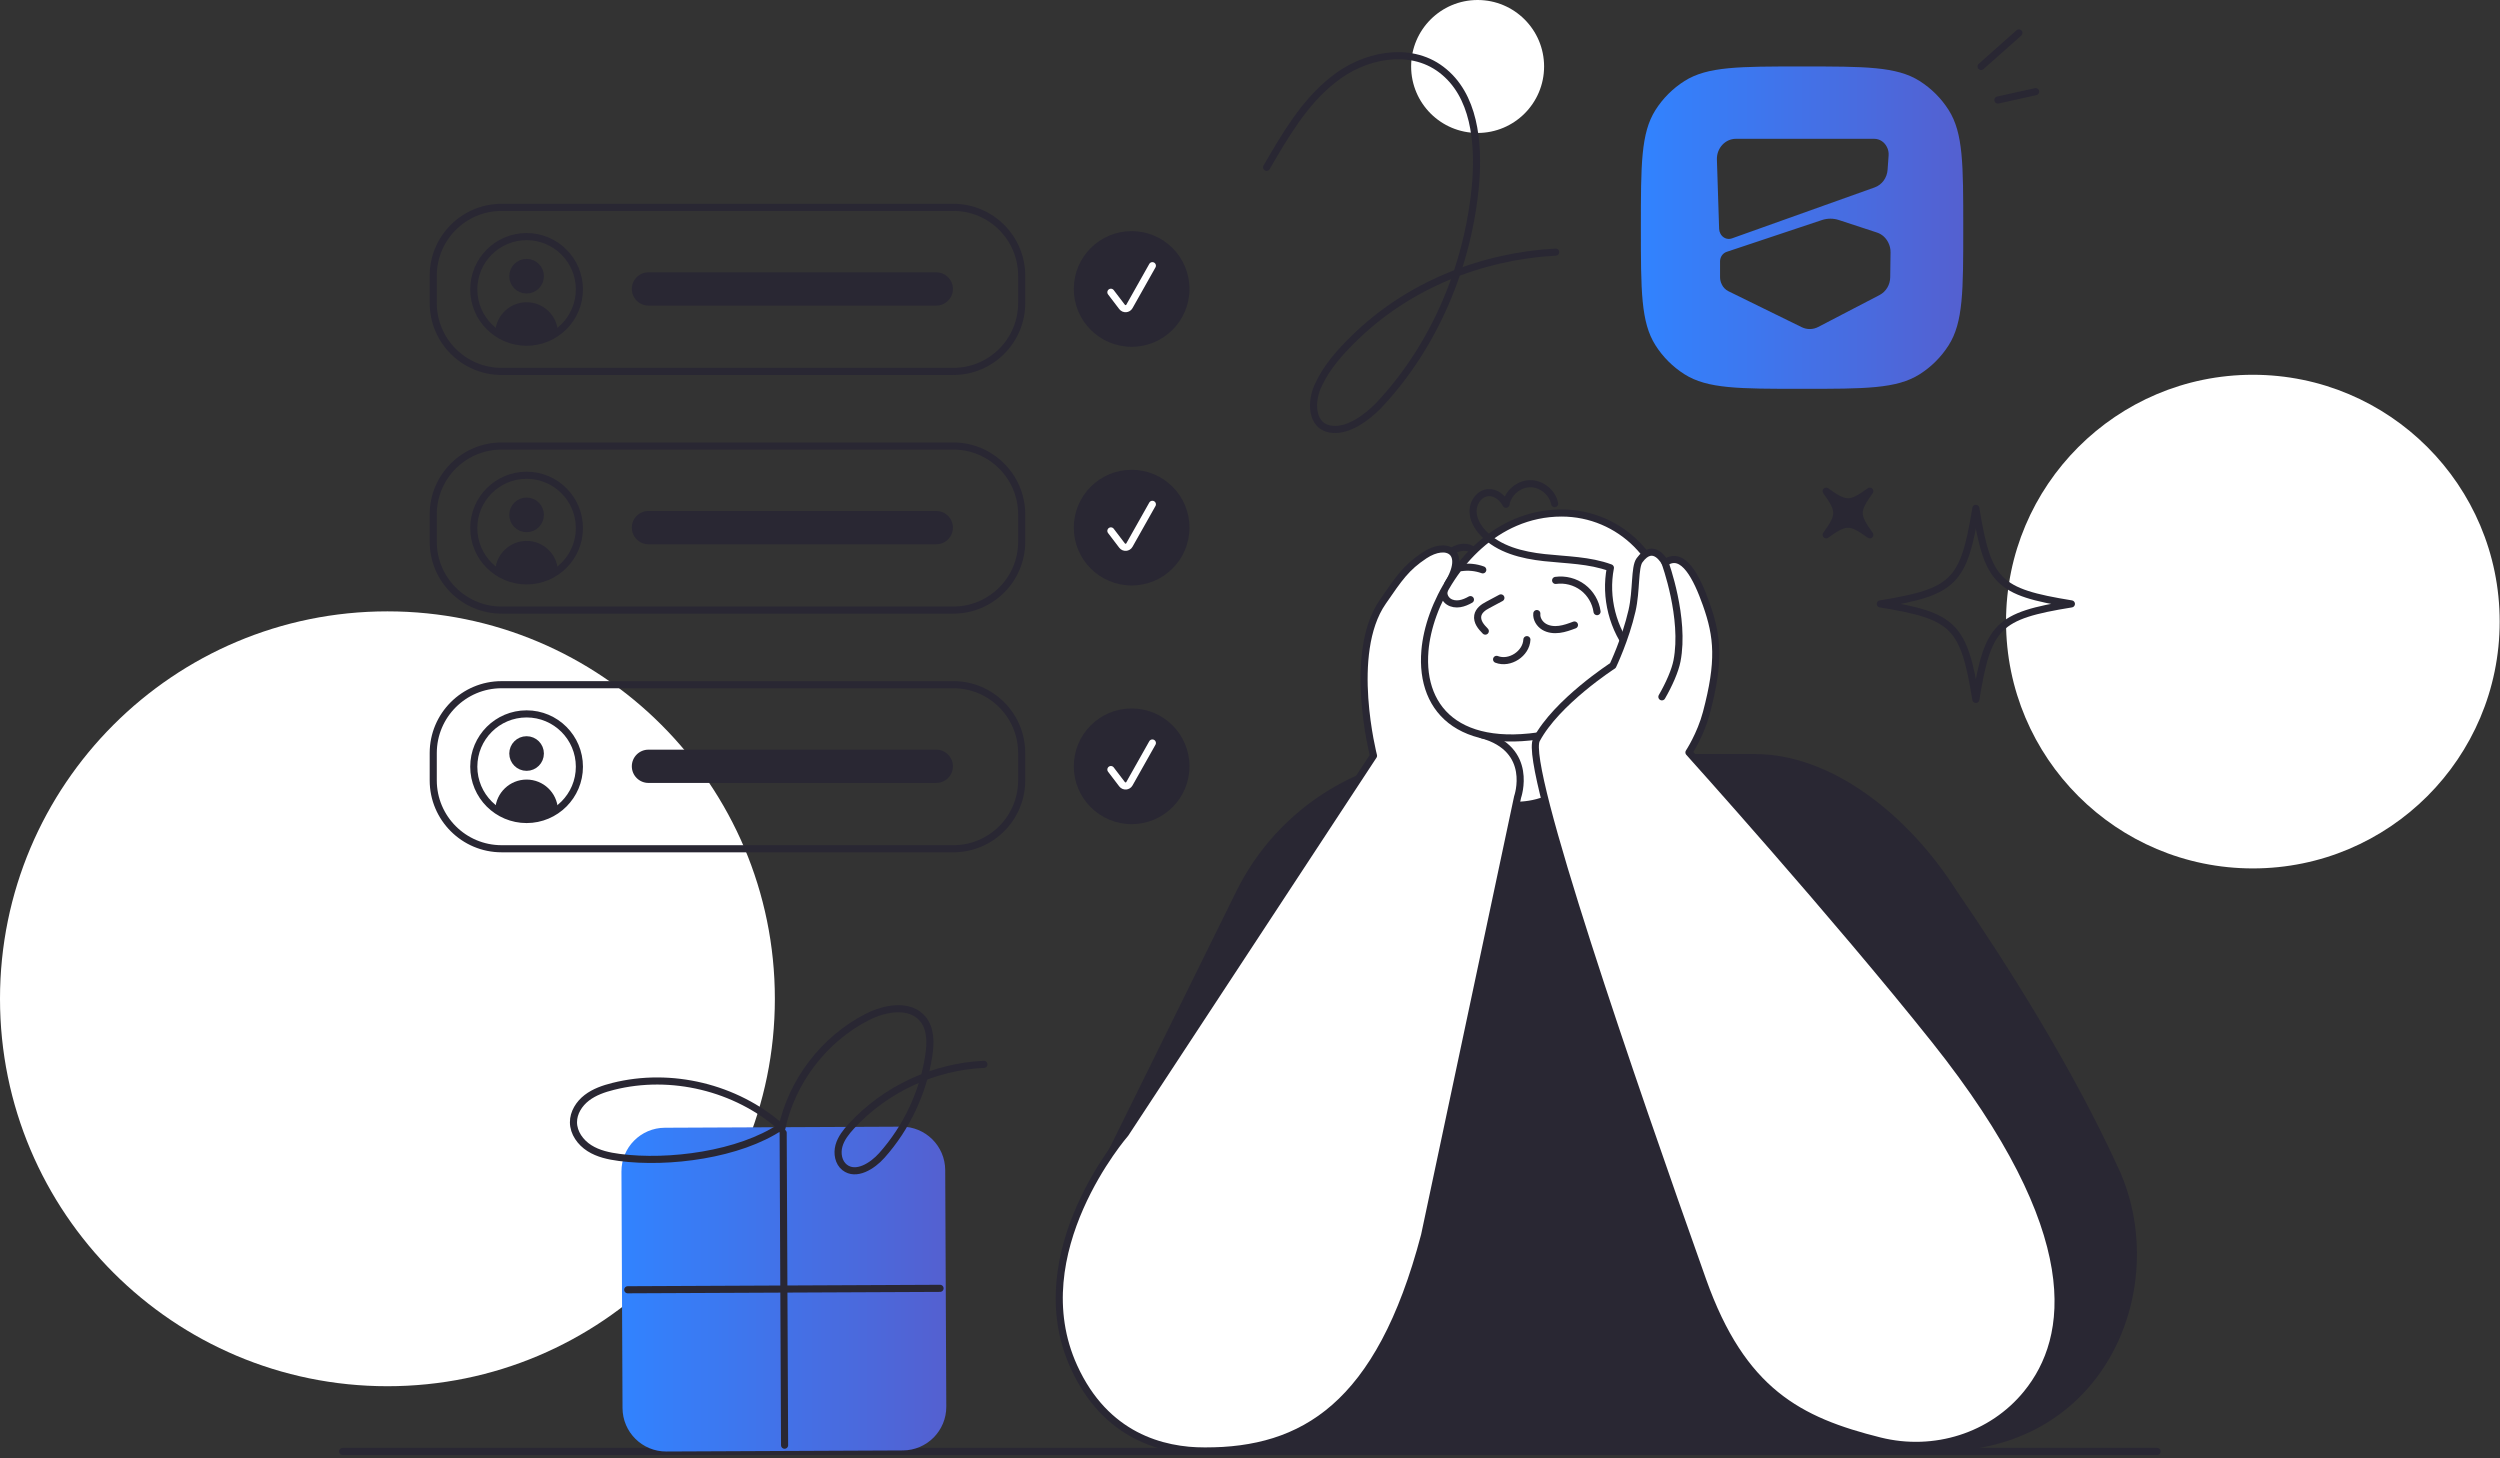 <svg width="703" height="410" viewBox="0 0 703 410" fill="none" xmlns="http://www.w3.org/2000/svg">
<rect x="0" y="0" width="703" height="410" fill="#333333" stroke="none"/>
<path d="M108.946 389.805C169.115 389.805 217.891 341.029 217.891 280.86C217.891 220.691 169.115 171.914 108.946 171.914C48.777 171.914 0 220.691 0 280.86C0 341.029 48.777 389.805 108.946 389.805Z" fill="white"/>
<path d="M633.504 244.199C671.836 244.199 702.91 213.125 702.91 174.793C702.91 136.461 671.836 105.387 633.504 105.387C595.172 105.387 564.098 136.461 564.098 174.793C564.098 213.125 595.172 244.199 633.504 244.199Z" fill="white"/>
<path d="M415.505 37.388C425.829 37.388 434.199 29.018 434.199 18.694C434.199 8.37 425.829 0 415.505 0C405.18 0 396.811 8.37 396.811 18.694C396.811 29.018 405.18 37.388 415.505 37.388Z" fill="white"/>
<path d="M582.475 169.815C561.705 173.183 558.978 175.91 555.609 196.68C552.241 175.91 549.514 173.183 528.744 169.815C549.514 166.446 552.241 163.719 555.609 142.949C558.978 163.719 561.705 166.446 582.475 169.815Z" stroke="url(#paint0_linear_9975_364)" stroke-width="2" stroke-linecap="round" stroke-linejoin="round"/>
<path d="M525.791 150.395C520.28 146.417 519.029 146.417 513.518 150.395C517.495 144.883 517.495 143.633 513.518 138.121C519.029 142.098 520.28 142.098 525.791 138.121C521.814 143.633 521.814 144.883 525.791 150.395Z" fill="#292733" stroke="url(#paint1_linear_9975_364)" stroke-width="2" stroke-linecap="round" stroke-linejoin="round"/>
<path fill-rule="evenodd" clip-rule="evenodd" d="M461.414 64.013C461.414 46.278 461.414 37.415 465.508 30.953C467.593 27.659 470.386 24.866 473.679 22.782C480.141 18.688 489.005 18.688 506.74 18.688C524.475 18.688 533.338 18.688 539.801 22.782C543.094 24.866 545.887 27.659 547.972 30.953C552.066 37.415 552.066 46.278 552.066 64.013C552.066 81.749 552.066 90.612 547.972 97.074C545.887 100.367 543.094 103.161 539.801 105.245C533.338 109.339 524.475 109.339 506.74 109.339C489.005 109.339 480.141 109.339 473.679 105.245C470.386 103.161 467.593 100.367 465.508 97.074C461.414 90.612 461.414 81.749 461.414 64.013ZM530.595 41.334C529.928 39.975 528.586 39.032 527.018 39.032H488.146C485.119 39.032 482.693 41.684 482.793 44.877L483.418 64.355C483.435 64.831 483.552 65.264 483.752 65.639C484.327 66.84 485.686 67.507 487.004 67.04L527.16 52.699C529.194 51.973 530.62 50.03 530.787 47.771L531.079 43.694C531.137 42.835 530.962 42.026 530.595 41.334ZM484.177 79.989C483.86 79.372 483.677 78.672 483.677 77.946V73.51C483.677 72.276 484.436 71.184 485.545 70.817L512.301 61.887C513.869 61.362 515.545 61.362 517.113 61.879L527.802 65.389C529.203 65.848 530.32 66.873 530.971 68.182C531.404 69.016 531.638 69.967 531.621 70.967L531.529 77.963C531.504 80.089 530.345 82.015 528.544 82.958L511.276 91.946C509.825 92.705 508.116 92.722 506.648 92.004L486.045 81.899C485.219 81.49 484.569 80.815 484.169 79.998L484.177 79.989Z" fill="url(#paint2_linear_9975_364)"/>
<path d="M595.833 328.804C583.092 300.796 564.606 271.429 550.156 250.426C536.499 228.88 514.803 212.045 493.591 212.045H475.547L474.563 215.005L453.851 203.023L416.305 216.481C416.305 216.481 409.71 223.552 402.497 231.215L409.751 212.037C383.394 212.037 359.322 227.004 347.657 250.634L307.701 331.58L367.185 308.334C354.303 353.326 338.836 408.032 338.836 408.032H538.7L537.624 403.621C539.642 406.223 541.043 408.032 541.043 408.032C591.597 410.759 611.116 362.364 595.841 328.787L595.833 328.804Z" fill="#292733"/>
<path d="M404.072 160.567C405.09 158.657 406.148 156.69 407.833 155.331C409.517 153.971 412.01 153.363 413.878 154.463" stroke="url(#paint3_linear_9975_364)" stroke-width="2" stroke-linecap="round" stroke-linejoin="round"/>
<path d="M422.457 226.095C422.457 226.095 445.012 231.489 452.958 200.263C436.207 189.474 437.633 190.333 437.633 190.333L409.191 205.375L422.449 226.095H422.457Z" fill="white" stroke="url(#paint4_linear_9975_364)" stroke-width="2" stroke-linecap="round" stroke-linejoin="round"/>
<path d="M400.578 347.434L426.752 224.105C426.752 224.105 431.513 210.681 416.671 206.604C405.239 195.439 407.065 164.329 407.065 164.329C412.785 155.074 406.799 152.039 400.578 156.166C395.409 159.602 393.508 162.453 388.813 169.266C378.799 183.79 386.229 212.515 386.229 212.515L316.447 318.776C316.447 318.776 287.314 352.187 301.997 384.38C310.902 403.916 326.936 408.027 338.835 408.027C366.342 408.027 387.913 395.603 400.578 347.417V347.434Z" fill="white" stroke="url(#paint5_linear_9975_364)" stroke-width="2" stroke-linecap="round" stroke-linejoin="round"/>
<path d="M468.892 174.041C468.892 180.737 466.783 186.515 463.206 191.293C457.986 198.255 449.648 203.075 440.176 205.434C411.384 212.614 399.244 200.273 400.687 182.997C401.771 170.039 411.168 153.355 426.118 146.934C430.079 145.233 434.423 144.258 439.109 144.258C455.56 144.258 468.892 157.59 468.892 174.041Z" fill="white"/>
<path d="M440.176 205.434C411.384 212.614 399.244 200.273 400.687 182.997C401.771 170.039 411.168 153.355 426.118 146.934C430.079 145.233 434.423 144.258 439.109 144.258C455.56 144.258 468.892 157.59 468.892 174.041C468.892 180.737 466.783 186.515 463.206 191.293" stroke="url(#paint6_linear_9975_364)" stroke-width="2" stroke-linecap="round" stroke-linejoin="round"/>
<path d="M417.664 177.468C417.08 176.859 416.496 176.25 416.071 175.525C415.646 174.799 415.396 173.941 415.546 173.115C415.796 171.714 417.088 170.755 418.356 170.105C419.623 169.455 422.05 168.129 422.05 168.129" stroke="url(#paint7_linear_9975_364)" stroke-width="2" stroke-linecap="round" stroke-linejoin="round"/>
<path d="M432.155 172.531C432.005 174.007 432.905 175.458 434.173 176.233C435.44 177.009 436.999 177.167 438.475 176.975C439.951 176.784 441.352 176.267 442.736 175.75" stroke="url(#paint8_linear_9975_364)" stroke-width="2" stroke-linecap="round" stroke-linejoin="round"/>
<path d="M406.04 166.438C405.899 167.505 406.499 168.589 407.391 169.181C408.283 169.773 409.425 169.923 410.493 169.756C411.552 169.589 412.552 169.139 413.486 168.614" stroke="url(#paint9_linear_9975_364)" stroke-width="2" stroke-linecap="round" stroke-linejoin="round"/>
<path d="M410.801 159.632C412.86 159.324 415.003 159.524 416.954 160.241" stroke="url(#paint10_linear_9975_364)" stroke-width="2" stroke-linecap="round" stroke-linejoin="round"/>
<path d="M437.441 163.21C440.118 162.835 442.928 163.56 445.087 165.186C447.247 166.812 448.723 169.314 449.09 171.99" stroke="url(#paint11_linear_9975_364)" stroke-width="2" stroke-linecap="round" stroke-linejoin="round"/>
<path d="M486.987 337.651L445.588 257.605" stroke="url(#paint12_linear_9975_364)" stroke-width="2" stroke-linecap="round" stroke-linejoin="round"/>
<path d="M471.569 189.732C471.569 197.378 465.374 203.573 457.728 203.573C450.082 203.573 443.887 197.378 443.887 189.732L453.968 181.761C460.346 178.267 471.578 182.086 471.578 189.732H471.569Z" fill="white"/>
<path d="M462.222 189.524C461.113 188.923 459.812 188.623 458.578 188.865C457.344 189.115 456.202 189.966 455.793 191.158C455.518 191.967 455.585 192.876 455.885 193.676C456.327 194.868 457.369 195.902 458.636 196.019" stroke="url(#paint13_linear_9975_364)" stroke-width="2" stroke-linecap="round" stroke-linejoin="round"/>
<path d="M458.921 183.498C453.51 176.977 451.217 167.98 452.843 159.667C446.948 157.483 440.511 157.483 434.257 156.799C428.004 156.115 421.441 154.506 417.106 149.945C415.455 148.211 414.162 145.96 414.221 143.558C414.279 141.157 416.047 138.73 418.44 138.53C420.558 138.355 422.5 139.914 423.484 141.799C424.026 138.622 427.036 136.054 430.255 136.012C433.473 135.971 436.542 138.464 437.167 141.624" stroke="url(#paint14_linear_9975_364)" stroke-width="2" stroke-linecap="round" stroke-linejoin="round"/>
<path d="M569.975 391.818C560.094 403.992 543.843 408.994 528.626 405.201C505.863 399.531 489.912 391.276 478.798 360.017C458.653 303.367 428.252 215.159 432.063 207.996C437.699 197.382 453.542 187.168 453.542 187.168C453.542 187.168 457.085 179.755 458.92 171.751C460.229 166.047 459.595 159.527 461.029 157.559C465.048 152.039 468.217 158.235 468.217 158.235C473.353 154.582 477.222 162.645 479.798 169.908C483.05 179.071 483.659 185.992 479.84 200.434C478.206 206.604 474.929 211.582 474.929 211.582C474.929 211.582 515.894 257.099 544.018 292.395C587.36 346.801 582.515 376.359 569.983 391.801L569.975 391.818Z" fill="white" stroke="url(#paint15_linear_9975_364)" stroke-width="2" stroke-linecap="round" stroke-linejoin="round"/>
<path d="M468.208 158.242C468.208 158.242 473.92 173.784 471.568 185.866C471.035 188.601 469.375 192.387 467.324 195.947" stroke="url(#paint16_linear_9975_364)" stroke-width="2" stroke-linecap="round" stroke-linejoin="round"/>
<path d="M420.84 185.416C424.525 186.842 429.178 183.815 429.361 179.871" stroke="url(#paint17_linear_9975_364)" stroke-width="2" stroke-linecap="round" stroke-linejoin="round"/>
<path d="M606.579 408.148H96.338" stroke="url(#paint18_linear_9975_364)" stroke-width="2" stroke-linecap="round" stroke-linejoin="round"/>
<path d="M268.07 58.309H141.056C130.437 58.309 121.828 66.917 121.828 77.536V85.216C121.828 95.835 130.437 104.443 141.056 104.443H268.07C278.689 104.443 287.298 95.835 287.298 85.216V77.536C287.298 66.917 278.689 58.309 268.07 58.309Z" stroke="url(#paint19_linear_9975_364)" stroke-width="2" stroke-linecap="round" stroke-linejoin="round"/>
<path d="M148.076 81.538C150.213 81.538 151.945 79.806 151.945 77.67C151.945 75.533 150.213 73.801 148.076 73.801C145.939 73.801 144.207 75.533 144.207 77.67C144.207 79.806 145.939 81.538 148.076 81.538Z" fill="#292733" stroke="url(#paint20_linear_9975_364)" stroke-width="2" stroke-linecap="round" stroke-linejoin="round"/>
<path d="M148.077 96.231C156.278 96.231 162.927 89.583 162.927 81.381C162.927 73.18 156.278 66.531 148.077 66.531C139.875 66.531 133.227 73.18 133.227 81.381C133.227 89.583 139.875 96.231 148.077 96.231Z" stroke="url(#paint21_linear_9975_364)" stroke-width="2" stroke-linecap="round" stroke-linejoin="round"/>
<path d="M148.077 96.232C151.379 96.232 154.422 95.156 156.89 93.339C156.64 88.686 152.796 84.992 148.077 84.992C143.366 84.992 139.514 88.686 139.264 93.339C141.732 95.156 144.775 96.232 148.077 96.232Z" fill="#292733"/>
<path d="M263.283 76.578H182.346C179.762 76.578 177.668 78.672 177.668 81.256C177.668 83.839 179.762 85.933 182.346 85.933H263.283C265.867 85.933 267.961 83.839 267.961 81.256C267.961 78.672 265.867 76.578 263.283 76.578Z" fill="#292733"/>
<path d="M268.07 125.422H141.056C130.437 125.422 121.828 134.03 121.828 144.65V152.329C121.828 162.948 130.437 171.557 141.056 171.557H268.07C278.689 171.557 287.298 162.948 287.298 152.329V144.65C287.298 134.03 278.689 125.422 268.07 125.422Z" stroke="url(#paint22_linear_9975_364)" stroke-width="2" stroke-linecap="round" stroke-linejoin="round"/>
<path d="M148.076 148.652C150.213 148.652 151.945 146.92 151.945 144.783C151.945 142.646 150.213 140.914 148.076 140.914C145.939 140.914 144.207 142.646 144.207 144.783C144.207 146.92 145.939 148.652 148.076 148.652Z" fill="#292733" stroke="url(#paint23_linear_9975_364)" stroke-width="2" stroke-linecap="round" stroke-linejoin="round"/>
<path d="M148.077 163.345C156.278 163.345 162.927 156.696 162.927 148.495C162.927 140.293 156.278 133.645 148.077 133.645C139.875 133.645 133.227 140.293 133.227 148.495C133.227 156.696 139.875 163.345 148.077 163.345Z" stroke="url(#paint24_linear_9975_364)" stroke-width="2" stroke-linecap="round" stroke-linejoin="round"/>
<path d="M148.077 163.345C151.379 163.345 154.422 162.27 156.89 160.452C156.64 155.799 152.796 152.105 148.077 152.105C143.366 152.105 139.514 155.799 139.264 160.452C141.732 162.27 144.775 163.345 148.077 163.345Z" fill="#292733"/>
<path d="M263.283 143.691H182.346C179.762 143.691 177.668 145.786 177.668 148.369C177.668 150.952 179.762 153.047 182.346 153.047H263.283C265.867 153.047 267.961 150.952 267.961 148.369C267.961 145.786 265.867 143.691 263.283 143.691Z" fill="#292733"/>
<path d="M268.07 192.535H141.056C130.437 192.535 121.828 201.144 121.828 211.763V219.442C121.828 230.061 130.437 238.67 141.056 238.67H268.07C278.689 238.67 287.298 230.061 287.298 219.442V211.763C287.298 201.144 278.689 192.535 268.07 192.535Z" stroke="url(#paint25_linear_9975_364)" stroke-width="2" stroke-linecap="round" stroke-linejoin="round"/>
<path d="M148.076 215.761C150.213 215.761 151.945 214.029 151.945 211.892C151.945 209.756 150.213 208.023 148.076 208.023C145.939 208.023 144.207 209.756 144.207 211.892C144.207 214.029 145.939 215.761 148.076 215.761Z" fill="#292733" stroke="url(#paint26_linear_9975_364)" stroke-width="2" stroke-linecap="round" stroke-linejoin="round"/>
<path d="M148.077 230.446C156.278 230.446 162.927 223.798 162.927 215.596C162.927 207.395 156.278 200.746 148.077 200.746C139.875 200.746 133.227 207.395 133.227 215.596C133.227 223.798 139.875 230.446 148.077 230.446Z" stroke="url(#paint27_linear_9975_364)" stroke-width="2" stroke-linecap="round" stroke-linejoin="round"/>
<path d="M148.077 230.455C151.379 230.455 154.422 229.379 156.89 227.561C156.64 222.909 152.796 219.215 148.077 219.215C143.366 219.215 139.514 222.909 139.264 227.561C141.732 229.379 144.775 230.455 148.077 230.455Z" fill="#292733"/>
<path d="M263.283 210.805H182.346C179.762 210.805 177.668 212.899 177.668 215.482C177.668 218.066 179.762 220.16 182.346 220.16H263.283C265.867 220.16 267.961 218.066 267.961 215.482C267.961 212.899 265.867 210.805 263.283 210.805Z" fill="#292733"/>
<path d="M318.217 97.523C327.201 97.523 334.484 90.24 334.484 81.256C334.484 72.272 327.201 64.988 318.217 64.988C309.232 64.988 301.949 72.272 301.949 81.256C301.949 90.24 309.232 97.523 318.217 97.523Z" fill="#292733"/>
<path d="M312.381 82.182L315.524 86.309C316.066 87.018 317.159 86.943 317.592 86.168L324.046 74.711" stroke="white" stroke-width="2" stroke-linecap="round" stroke-linejoin="round"/>
<path d="M318.217 164.637C327.201 164.637 334.484 157.354 334.484 148.369C334.484 139.385 327.201 132.102 318.217 132.102C309.232 132.102 301.949 139.385 301.949 148.369C301.949 157.354 309.232 164.637 318.217 164.637Z" fill="#292733"/>
<path d="M312.381 149.287L315.524 153.415C316.066 154.123 317.159 154.048 317.592 153.273L324.046 141.816" stroke="white" stroke-width="2" stroke-linecap="round" stroke-linejoin="round"/>
<path d="M318.217 231.75C327.201 231.75 334.484 224.467 334.484 215.482C334.484 206.498 327.201 199.215 318.217 199.215C309.232 199.215 301.949 206.498 301.949 215.482C301.949 224.467 309.232 231.75 318.217 231.75Z" fill="#292733"/>
<path d="M312.381 216.401L315.524 220.528C316.066 221.237 317.159 221.162 317.592 220.386L324.046 208.93" stroke="white" stroke-width="2" stroke-linecap="round" stroke-linejoin="round"/>
<path d="M253.473 316.818L186.96 317.12C180.187 317.151 174.72 322.667 174.751 329.441L175.053 395.953C175.084 402.727 180.6 408.194 187.374 408.163L253.886 407.861C260.66 407.83 266.126 402.314 266.096 395.54L265.794 329.028C265.763 322.254 260.247 316.788 253.473 316.818Z" fill="url(#paint28_linear_9975_364)"/>
<path d="M220.225 318.566C220.358 347.841 220.491 377.117 220.625 406.392" stroke="url(#paint29_linear_9975_364)" stroke-width="2" stroke-linecap="round" stroke-linejoin="round"/>
<path d="M264.341 362.281C235.066 362.415 205.791 362.548 176.516 362.682" stroke="url(#paint30_linear_9975_364)" stroke-width="2" stroke-linecap="round" stroke-linejoin="round"/>
<path d="M219.558 316.866C206.917 305.777 188.715 301.383 172.406 305.493C169.779 306.152 167.153 307.052 165.002 308.703C162.859 310.354 161.241 312.881 161.258 315.591C161.266 318.559 163.226 321.261 165.727 322.853C168.229 324.446 171.214 325.088 174.157 325.471C188.065 327.306 207.91 324.679 219.558 316.866Z" stroke="url(#paint31_linear_9975_364)" stroke-width="2" stroke-linecap="round" stroke-linejoin="round"/>
<path d="M219.783 317.574C222.56 304.167 231.665 292.218 243.855 285.989C248.883 283.421 255.87 282.179 259.481 286.515C261.799 289.3 261.724 293.335 261.165 296.912C259.573 307.235 254.945 317.074 247.999 324.878C245.298 327.922 240.695 330.782 237.502 328.264C235.767 326.896 235.325 324.345 235.909 322.21C236.501 320.076 237.927 318.291 239.419 316.665C248.925 306.301 262.633 299.914 276.682 299.297" stroke="url(#paint32_linear_9975_364)" stroke-width="2" stroke-linecap="round" stroke-linejoin="round"/>
<path d="M557.086 18.693C560.63 15.549 564.165 12.397 567.709 9.254" stroke="url(#paint33_linear_9975_364)" stroke-width="2" stroke-linecap="round" stroke-linejoin="round"/>
<path d="M561.805 28.129C565.348 27.345 568.884 26.553 572.427 25.77" stroke="url(#paint34_linear_9975_364)" stroke-width="2" stroke-linecap="round" stroke-linejoin="round"/>
<path d="M356.162 47.053C361.457 37.981 366.752 28.792 374.931 22.38C383.303 15.593 396.31 12.758 405.274 19.562C414.721 26.691 415.788 40.107 414.987 51.139C413.036 74.402 403.497 97.306 387.522 114.183C384.186 117.535 379.15 121.22 374.581 120.72C368.402 120.095 368.527 112.549 370.82 108.088C373.122 103.118 376.941 98.874 380.851 95.064C395.985 80.263 416.497 72.042 437.459 70.891" stroke="url(#paint35_linear_9975_364)" stroke-width="2" stroke-linecap="round" stroke-linejoin="round"/>
<defs>
<linearGradient id="paint0_linear_9975_364" x1="527.902" y1="169.815" x2="583.309" y2="169.815" gradientUnits="userSpaceOnUse">
<stop stop-color="#292733"/>
<stop offset="1" stop-color="#292733"/>
</linearGradient>
<linearGradient id="paint1_linear_9975_364" x1="512.684" y1="144.258" x2="526.625" y2="144.258" gradientUnits="userSpaceOnUse">
<stop stop-color="#292733"/>
<stop offset="1" stop-color="#292733"/>
</linearGradient>
<linearGradient id="paint2_linear_9975_364" x1="461.414" y1="64.013" x2="552.057" y2="64.013" gradientUnits="userSpaceOnUse">
<stop stop-color="#3183FF"/>
<stop offset="1" stop-color="#5460D0"/>
</linearGradient>
<linearGradient id="paint3_linear_9975_364" x1="403.238" y1="157.232" x2="414.712" y2="157.232" gradientUnits="userSpaceOnUse">
<stop stop-color="#292733"/>
<stop offset="1" stop-color="#292733"/>
</linearGradient>
<linearGradient id="paint4_linear_9975_364" x1="408.366" y1="208.385" x2="453.792" y2="208.385" gradientUnits="userSpaceOnUse">
<stop stop-color="#292733"/>
<stop offset="1" stop-color="#292733"/>
</linearGradient>
<linearGradient id="paint5_linear_9975_364" x1="297.028" y1="281.204" x2="428.311" y2="281.204" gradientUnits="userSpaceOnUse">
<stop stop-color="#292733"/>
<stop offset="1" stop-color="#292733"/>
</linearGradient>
<linearGradient id="paint6_linear_9975_364" x1="399.745" y1="175.884" x2="469.726" y2="175.884" gradientUnits="userSpaceOnUse">
<stop stop-color="#292733"/>
<stop offset="1" stop-color="#292733"/>
</linearGradient>
<linearGradient id="paint7_linear_9975_364" x1="414.67" y1="172.798" x2="422.883" y2="172.798" gradientUnits="userSpaceOnUse">
<stop stop-color="#292733"/>
<stop offset="1" stop-color="#292733"/>
</linearGradient>
<linearGradient id="paint8_linear_9975_364" x1="431.305" y1="174.791" x2="443.57" y2="174.791" gradientUnits="userSpaceOnUse">
<stop stop-color="#292733"/>
<stop offset="1" stop-color="#292733"/>
</linearGradient>
<linearGradient id="paint9_linear_9975_364" x1="405.181" y1="168.122" x2="414.32" y2="168.122" gradientUnits="userSpaceOnUse">
<stop stop-color="#292733"/>
<stop offset="1" stop-color="#292733"/>
</linearGradient>
<linearGradient id="paint10_linear_9975_364" x1="409.967" y1="159.866" x2="417.788" y2="159.866" gradientUnits="userSpaceOnUse">
<stop stop-color="#292733"/>
<stop offset="1" stop-color="#292733"/>
</linearGradient>
<linearGradient id="paint11_linear_9975_364" x1="436.608" y1="167.554" x2="449.924" y2="167.554" gradientUnits="userSpaceOnUse">
<stop stop-color="#292733"/>
<stop offset="1" stop-color="#292733"/>
</linearGradient>
<linearGradient id="paint12_linear_9975_364" x1="444.754" y1="297.628" x2="487.82" y2="297.628" gradientUnits="userSpaceOnUse">
<stop stop-color="#292733"/>
<stop offset="1" stop-color="#292733"/>
</linearGradient>
<linearGradient id="paint13_linear_9975_364" x1="454.776" y1="192.4" x2="463.056" y2="192.4" gradientUnits="userSpaceOnUse">
<stop stop-color="#292733"/>
<stop offset="1" stop-color="#292733"/>
</linearGradient>
<linearGradient id="paint14_linear_9975_364" x1="413.395" y1="159.759" x2="459.755" y2="159.759" gradientUnits="userSpaceOnUse">
<stop stop-color="#292733"/>
<stop offset="1" stop-color="#292733"/>
</linearGradient>
<linearGradient id="paint15_linear_9975_364" x1="430.904" y1="280.863" x2="579.564" y2="280.863" gradientUnits="userSpaceOnUse">
<stop stop-color="#292733"/>
<stop offset="1" stop-color="#292733"/>
</linearGradient>
<linearGradient id="paint16_linear_9975_364" x1="466.49" y1="177.095" x2="472.969" y2="177.095" gradientUnits="userSpaceOnUse">
<stop stop-color="#292733"/>
<stop offset="1" stop-color="#292733"/>
</linearGradient>
<linearGradient id="paint17_linear_9975_364" x1="420.006" y1="182.823" x2="430.195" y2="182.823" gradientUnits="userSpaceOnUse">
<stop stop-color="#292733"/>
<stop offset="1" stop-color="#292733"/>
</linearGradient>
<linearGradient id="paint18_linear_9975_364" x1="nan" y1="nan" x2="nan" y2="nan" gradientUnits="userSpaceOnUse">
<stop stop-color="#292733"/>
<stop offset="1" stop-color="#292733"/>
</linearGradient>
<linearGradient id="paint19_linear_9975_364" x1="120.994" y1="81.38" x2="288.132" y2="81.38" gradientUnits="userSpaceOnUse">
<stop stop-color="#292733"/>
<stop offset="1" stop-color="#292733"/>
</linearGradient>
<linearGradient id="paint20_linear_9975_364" x1="143.373" y1="77.67" x2="152.779" y2="77.67" gradientUnits="userSpaceOnUse">
<stop stop-color="#292733"/>
<stop offset="1" stop-color="#292733"/>
</linearGradient>
<linearGradient id="paint21_linear_9975_364" x1="132.393" y1="81.381" x2="163.769" y2="81.381" gradientUnits="userSpaceOnUse">
<stop stop-color="#292733"/>
<stop offset="1" stop-color="#292733"/>
</linearGradient>
<linearGradient id="paint22_linear_9975_364" x1="120.994" y1="148.493" x2="288.132" y2="148.493" gradientUnits="userSpaceOnUse">
<stop stop-color="#292733"/>
<stop offset="1" stop-color="#292733"/>
</linearGradient>
<linearGradient id="paint23_linear_9975_364" x1="143.373" y1="144.783" x2="152.779" y2="144.783" gradientUnits="userSpaceOnUse">
<stop stop-color="#292733"/>
<stop offset="1" stop-color="#292733"/>
</linearGradient>
<linearGradient id="paint24_linear_9975_364" x1="132.393" y1="148.495" x2="163.769" y2="148.495" gradientUnits="userSpaceOnUse">
<stop stop-color="#292733"/>
<stop offset="1" stop-color="#292733"/>
</linearGradient>
<linearGradient id="paint25_linear_9975_364" x1="120.994" y1="215.598" x2="288.132" y2="215.598" gradientUnits="userSpaceOnUse">
<stop stop-color="#292733"/>
<stop offset="1" stop-color="#292733"/>
</linearGradient>
<linearGradient id="paint26_linear_9975_364" x1="143.373" y1="211.892" x2="152.779" y2="211.892" gradientUnits="userSpaceOnUse">
<stop stop-color="#292733"/>
<stop offset="1" stop-color="#292733"/>
</linearGradient>
<linearGradient id="paint27_linear_9975_364" x1="132.393" y1="215.596" x2="163.769" y2="215.596" gradientUnits="userSpaceOnUse">
<stop stop-color="#292733"/>
<stop offset="1" stop-color="#292733"/>
</linearGradient>
<linearGradient id="paint28_linear_9975_364" x1="174.752" y1="362.484" x2="266.096" y2="362.484" gradientUnits="userSpaceOnUse">
<stop stop-color="#3183FF"/>
<stop offset="1" stop-color="#5460D0"/>
</linearGradient>
<linearGradient id="paint29_linear_9975_364" x1="219.391" y1="362.483" x2="221.459" y2="362.483" gradientUnits="userSpaceOnUse">
<stop stop-color="#292733"/>
<stop offset="1" stop-color="#292733"/>
</linearGradient>
<linearGradient id="paint30_linear_9975_364" x1="175.682" y1="362.481" x2="265.175" y2="362.481" gradientUnits="userSpaceOnUse">
<stop stop-color="#292733"/>
<stop offset="1" stop-color="#292733"/>
</linearGradient>
<linearGradient id="paint31_linear_9975_364" x1="160.416" y1="315.007" x2="220.392" y2="315.007" gradientUnits="userSpaceOnUse">
<stop stop-color="#292733"/>
<stop offset="1" stop-color="#292733"/>
</linearGradient>
<linearGradient id="paint32_linear_9975_364" x1="218.949" y1="306.451" x2="277.516" y2="306.451" gradientUnits="userSpaceOnUse">
<stop stop-color="#292733"/>
<stop offset="1" stop-color="#292733"/>
</linearGradient>
<linearGradient id="paint33_linear_9975_364" x1="556.252" y1="13.973" x2="568.542" y2="13.973" gradientUnits="userSpaceOnUse">
<stop stop-color="#292733"/>
<stop offset="1" stop-color="#292733"/>
</linearGradient>
<linearGradient id="paint34_linear_9975_364" x1="560.971" y1="26.953" x2="573.261" y2="26.953" gradientUnits="userSpaceOnUse">
<stop stop-color="#292733"/>
<stop offset="1" stop-color="#292733"/>
</linearGradient>
<linearGradient id="paint35_linear_9975_364" x1="355.328" y1="68.215" x2="438.292" y2="68.215" gradientUnits="userSpaceOnUse">
<stop stop-color="#292733"/>
<stop offset="1" stop-color="#292733"/>
</linearGradient>
</defs>
</svg>
